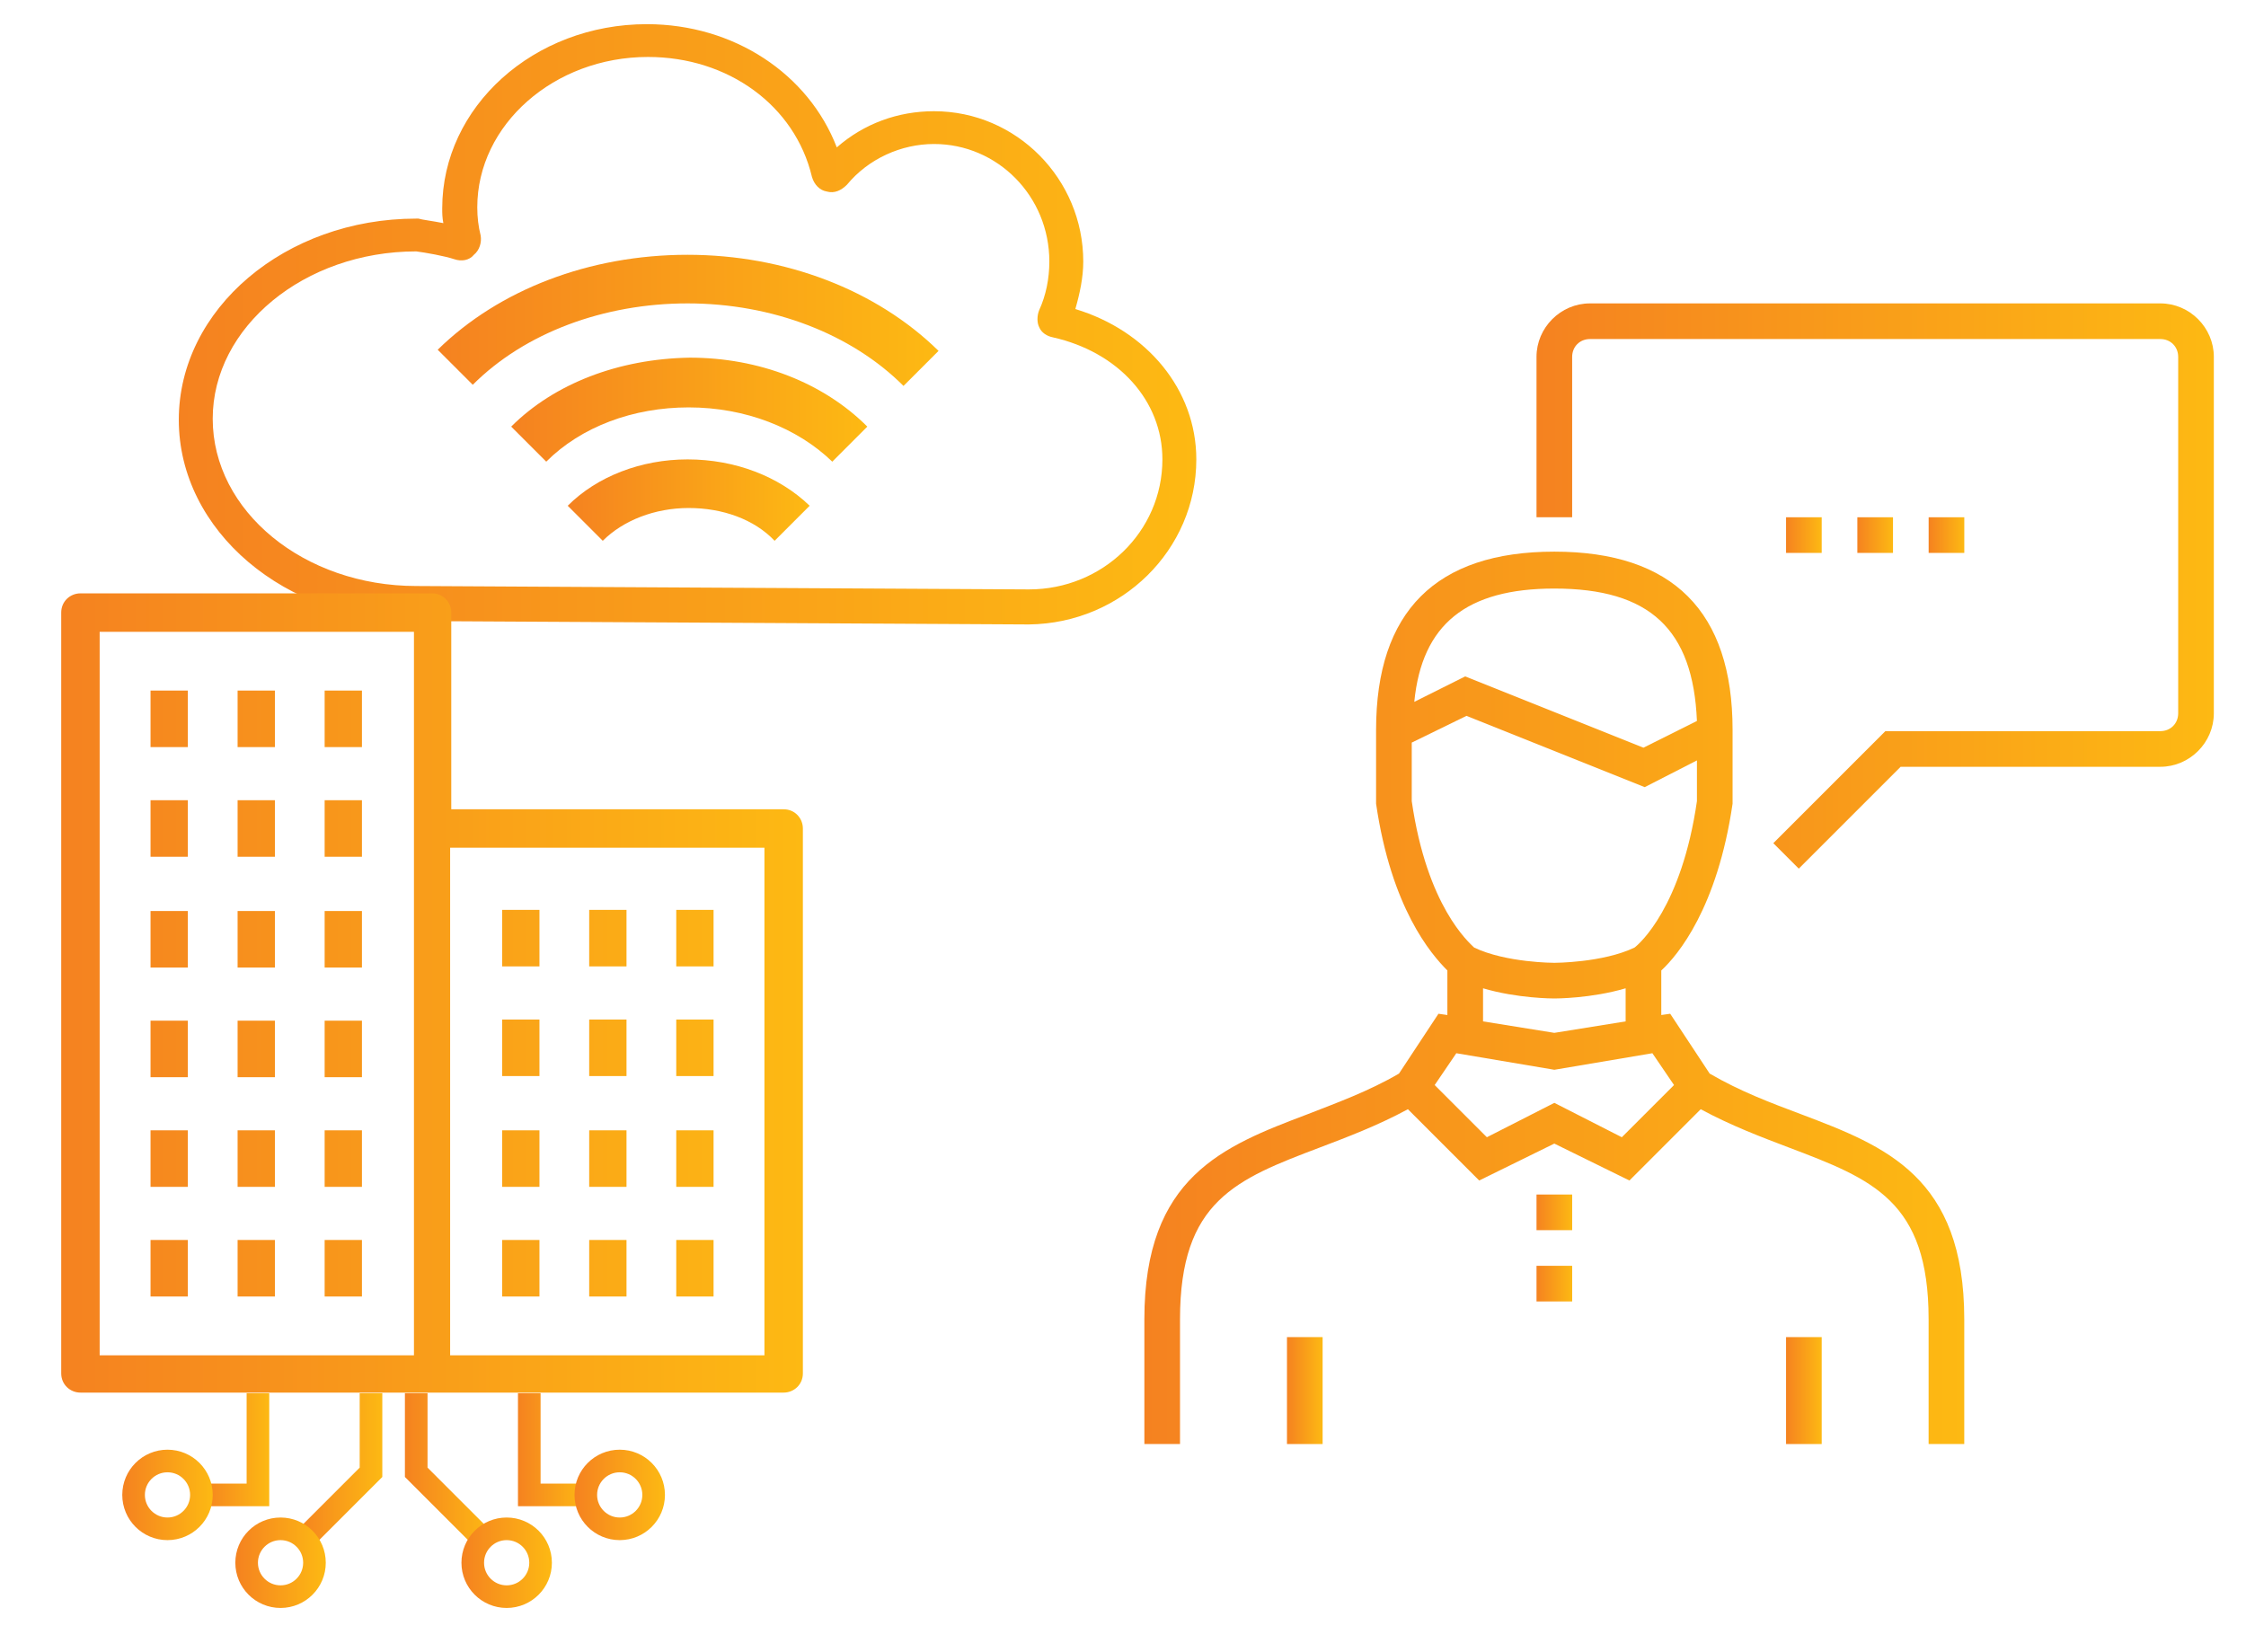<?xml version="1.0" encoding="utf-8"?>
<!-- Generator: Adobe Illustrator 22.0.1, SVG Export Plug-In . SVG Version: 6.00 Build 0)  -->
<svg version="1.1" id="Layer_1" xmlns="http://www.w3.org/2000/svg" xmlns:xlink="http://www.w3.org/1999/xlink" x="0px" y="0px"
	 viewBox="0 0 198.66 146.113" style="enable-background:new 0 0 198.66 146.113;" xml:space="preserve">
<style type="text/css">
	.st0{fill:url(#SVGID_1_);}
	.st1{fill:url(#SVGID_2_);}
	.st2{fill:url(#SVGID_3_);}
	.st3{fill:url(#SVGID_4_);}
	.st4{fill:url(#SVGID_5_);}
	.st5{fill:url(#SVGID_6_);}
	.st6{fill:url(#SVGID_7_);}
	.st7{fill:url(#SVGID_8_);}
	.st8{fill:url(#SVGID_9_);}
	.st9{fill:url(#SVGID_10_);}
	.st10{fill:url(#SVGID_11_);}
	.st11{fill:url(#SVGID_12_);}
	.st12{fill:url(#SVGID_13_);}
	.st13{fill:url(#SVGID_14_);}
	.st14{fill:none;stroke:url(#SVGID_15_);stroke-width:2;stroke-miterlimit:10;}
	.st15{fill:none;stroke:url(#SVGID_16_);stroke-width:2;stroke-miterlimit:10;}
	.st16{fill:none;stroke:url(#SVGID_17_);stroke-width:2;stroke-miterlimit:10;}
	.st17{fill:none;stroke:url(#SVGID_18_);stroke-width:2;stroke-miterlimit:10;}
	.st18{fill:none;stroke:url(#SVGID_19_);stroke-width:2;stroke-miterlimit:10;}
	.st19{fill:none;stroke:url(#SVGID_20_);stroke-width:2;stroke-miterlimit:10;}
	.st20{fill:none;stroke:url(#SVGID_21_);stroke-width:2;stroke-miterlimit:10;}
	.st21{fill:none;stroke:url(#SVGID_22_);stroke-width:2;stroke-miterlimit:10;}
</style>
<g>
	<linearGradient id="SVGID_1_" gradientUnits="userSpaceOnUse" x1="135.906" y1="51.838" x2="195.815" y2="51.838">
		<stop  offset="0" style="stop-color:#F58220"/>
		<stop  offset="1" style="stop-color:#FDB913"/>
	</linearGradient>
	<path class="st0" d="M191.085,26.838h-50.45c-2.59,0-4.73,2.14-4.73,4.73v14.189h3.153V31.568c0-0.901,0.676-1.577,1.577-1.577
		h50.45c0.901,0,1.577,0.676,1.577,1.577v31.531c0,0.901-0.676,1.577-1.577,1.577h-24.324l-9.91,9.91l2.252,2.252l9.009-9.009
		h22.973c2.59,0,4.73-2.14,4.73-4.73V31.568C195.815,28.978,193.675,26.838,191.085,26.838z"/>
	<linearGradient id="SVGID_2_" gradientUnits="userSpaceOnUse" x1="157.977" y1="47.333" x2="161.131" y2="47.333">
		<stop  offset="0" style="stop-color:#F58220"/>
		<stop  offset="1" style="stop-color:#FDB913"/>
	</linearGradient>
	<rect x="157.978" y="45.757" class="st1" width="3.153" height="3.153"/>
	<linearGradient id="SVGID_3_" gradientUnits="userSpaceOnUse" x1="164.284" y1="47.333" x2="167.437" y2="47.333">
		<stop  offset="0" style="stop-color:#F58220"/>
		<stop  offset="1" style="stop-color:#FDB913"/>
	</linearGradient>
	<rect x="164.284" y="45.757" class="st2" width="3.153" height="3.153"/>
	<linearGradient id="SVGID_4_" gradientUnits="userSpaceOnUse" x1="170.59" y1="47.333" x2="173.743" y2="47.333">
		<stop  offset="0" style="stop-color:#F58220"/>
		<stop  offset="1" style="stop-color:#FDB913"/>
	</linearGradient>
	<rect x="170.59" y="45.757" class="st3" width="3.153" height="3.153"/>
	<linearGradient id="SVGID_5_" gradientUnits="userSpaceOnUse" x1="101.221" y1="88.268" x2="173.743" y2="88.268">
		<stop  offset="0" style="stop-color:#F58220"/>
		<stop  offset="1" style="stop-color:#FDB913"/>
	</linearGradient>
	<path class="st4" d="M159.329,98.572c-2.703-1.014-5.405-2.027-8.108-3.604l-3.491-5.293l-0.788,0.113v-3.941
		c1.464-1.351,4.955-5.518,6.306-14.752v-6.531c0-10.473-5.293-15.766-15.766-15.766s-15.766,5.293-15.766,15.766v6.306v0.225
		c1.351,9.234,4.842,13.288,6.306,14.752v3.941l-0.788-0.113l-3.491,5.293c-2.703,1.577-5.518,2.59-8.108,3.604
		c-7.432,2.815-14.414,5.518-14.414,18.13v11.036h3.153v-11.036c0-10.473,4.955-12.387,12.387-15.203
		c2.365-0.901,5.068-1.914,7.77-3.378l6.306,6.306l6.644-3.266l6.644,3.266l6.306-6.306c2.703,1.464,5.405,2.477,7.77,3.378
		c7.432,2.815,12.387,4.73,12.387,15.203v11.036h3.153v-11.036C173.743,104.09,166.761,101.387,159.329,98.572z M137.482,52.063
		c8.446,0,12.275,3.604,12.612,11.712l-4.73,2.365l-15.766-6.306l-4.504,2.252C125.771,55.216,129.712,52.063,137.482,52.063z
		 M124.87,70.869v-5.18l4.842-2.365l15.766,6.306l4.617-2.365v3.604c-1.351,9.347-5.068,12.613-5.518,12.95
		c-2.815,1.351-7.095,1.351-7.095,1.351s-4.279,0-7.095-1.351C129.937,83.369,126.221,80.216,124.87,70.869z M131.176,87.423
		c3.041,0.901,6.194,0.901,6.306,0.901s3.266,0,6.306-0.901v2.928l-6.306,1.014l-6.306-1.014V87.423z M143.451,100.599l-5.968-3.041
		l-5.968,3.041l-4.617-4.617l1.914-2.815l8.671,1.464l8.671-1.464l1.914,2.815L143.451,100.599z"/>
	<linearGradient id="SVGID_6_" gradientUnits="userSpaceOnUse" x1="135.906" y1="113.549" x2="139.059" y2="113.549">
		<stop  offset="0" style="stop-color:#F58220"/>
		<stop  offset="1" style="stop-color:#FDB913"/>
	</linearGradient>
	<rect x="135.906" y="111.972" class="st5" width="3.153" height="3.153"/>
	<linearGradient id="SVGID_7_" gradientUnits="userSpaceOnUse" x1="135.906" y1="107.243" x2="139.059" y2="107.243">
		<stop  offset="0" style="stop-color:#F58220"/>
		<stop  offset="1" style="stop-color:#FDB913"/>
	</linearGradient>
	<rect x="135.906" y="105.666" class="st6" width="3.153" height="3.153"/>
	<linearGradient id="SVGID_8_" gradientUnits="userSpaceOnUse" x1="113.834" y1="123.008" x2="116.987" y2="123.008">
		<stop  offset="0" style="stop-color:#F58220"/>
		<stop  offset="1" style="stop-color:#FDB913"/>
	</linearGradient>
	<rect x="113.834" y="118.279" class="st7" width="3.153" height="9.459"/>
	<linearGradient id="SVGID_9_" gradientUnits="userSpaceOnUse" x1="157.977" y1="123.008" x2="161.131" y2="123.008">
		<stop  offset="0" style="stop-color:#F58220"/>
		<stop  offset="1" style="stop-color:#FDB913"/>
	</linearGradient>
	<rect x="157.978" y="118.279" class="st8" width="3.153" height="9.459"/>
</g>
<g>
	<linearGradient id="SVGID_10_" gradientUnits="userSpaceOnUse" x1="15.815" y1="28.688" x2="105.815" y2="28.688">
		<stop  offset="0" style="stop-color:#F58220"/>
		<stop  offset="1" style="stop-color:#FDB913"/>
	</linearGradient>
	<path class="st9" d="M95.115,27.338c0.4-1.4,0.7-2.8,0.7-4.2c0-7.3-5.9-13.3-13.2-13.3c-3.2,0-6.2,1.1-8.6,3.2
		c-2.5-6.5-9.1-10.9-16.8-10.9c-10,0-18.1,7.3-18.1,16.3c0,0.4,0,0.8,0.1,1.3c-1-0.2-1.9-0.3-2.2-0.4h-0.2c-11.6,0-21,8-21,17.8
		s9.4,17.8,21,17.8l54.2,0.3c8.2-0.1,14.8-6.6,14.8-14.6C105.815,34.438,101.415,29.238,95.115,27.338z M91.015,52.138l-54.2-0.3
		c-9.9,0-18-6.6-18-14.8c0-8.1,8.1-14.8,18-14.8c0.8,0.1,2.5,0.4,3.4,0.7c0.6,0.2,1.3,0.1,1.7-0.4c0.5-0.4,0.7-1.1,0.6-1.7
		c-0.2-0.8-0.3-1.6-0.3-2.5c0-7.3,6.8-13.3,15.1-13.3c7.1,0,13,4.3,14.5,10.6c0.2,0.7,0.7,1.2,1.3,1.3c0.7,0.2,1.3-0.1,1.8-0.6
		c1.9-2.3,4.8-3.6,7.7-3.6c5.6,0,10.2,4.6,10.2,10.4c0,1.5-0.3,3-0.9,4.3l0,0c-0.2,0.5-0.2,1.1,0,1.5c0.2,0.5,0.7,0.8,1.2,0.9
		c5.8,1.3,9.7,5.6,9.7,10.8C102.815,47.038,97.515,52.138,91.015,52.138z"/>
	<linearGradient id="SVGID_11_" gradientUnits="userSpaceOnUse" x1="38.715" y1="28.338" x2="83.015" y2="28.338">
		<stop  offset="0" style="stop-color:#F58220"/>
		<stop  offset="1" style="stop-color:#FDB913"/>
	</linearGradient>
	<path class="st10" d="M38.715,30.938l3.1,3.1c4.6-4.6,11.6-7.2,19-7.2c7.5,0,14.5,2.7,19.1,7.3l3.1-3.1c-5.5-5.4-13.6-8.5-22.2-8.5
		C52.115,22.538,44.115,25.638,38.715,30.938z"/>
	<linearGradient id="SVGID_12_" gradientUnits="userSpaceOnUse" x1="45.215" y1="36.238" x2="76.715" y2="36.238">
		<stop  offset="0" style="stop-color:#F58220"/>
		<stop  offset="1" style="stop-color:#FDB913"/>
	</linearGradient>
	<path class="st11" d="M45.215,37.738l3.1,3.1c3.1-3.1,7.7-4.8,12.6-4.8c5,0,9.6,1.8,12.7,4.8l3.1-3.1c-3.9-3.9-9.6-6.1-15.7-6.1
		C54.715,31.738,49.015,33.938,45.215,37.738z"/>
	<linearGradient id="SVGID_13_" gradientUnits="userSpaceOnUse" x1="50.215" y1="44.238" x2="71.615" y2="44.238">
		<stop  offset="0" style="stop-color:#F58220"/>
		<stop  offset="1" style="stop-color:#FDB913"/>
	</linearGradient>
	<path class="st12" d="M50.215,44.738l3.1,3.1c1.8-1.8,4.6-2.9,7.6-2.9s5.8,1,7.6,2.9l3.1-3.1c-2.7-2.6-6.6-4.1-10.8-4.1
		C56.715,40.638,52.815,42.138,50.215,44.738z"/>
</g>
<linearGradient id="SVGID_14_" gradientUnits="userSpaceOnUse" x1="5.415" y1="87.838" x2="71.015" y2="87.838">
	<stop  offset="0" style="stop-color:#F58220"/>
	<stop  offset="1" style="stop-color:#FDB913"/>
</linearGradient>
<path class="st13" d="M7.115,123.188h31.1h31.1c0.9,0,1.7-0.7,1.7-1.7v-48.2c0-0.9-0.7-1.7-1.7-1.7h-29.4v-17.4
	c0-0.9-0.7-1.7-1.7-1.7h-31.1c-0.9,0-1.7,0.7-1.7,1.7v67.3C5.415,122.488,6.215,123.188,7.115,123.188z M67.615,74.988v44.9h-27.8
	v-44.9H67.615z M8.815,55.888h27.8v64h-27.8V55.888z M13.315,61.088h3.3v5h-3.3V61.088z M21.015,61.088h3.3v5h-3.3V61.088z
	 M28.715,61.088h3.3v5h-3.3V61.088z M13.315,70.788h3.3v5h-3.3V70.788z M21.015,70.788h3.3v5h-3.3V70.788z M28.715,70.788h3.3v5
	h-3.3V70.788z M13.315,80.588h3.3v5h-3.3V80.588z M21.015,80.588h3.3v5h-3.3V80.588z M28.715,80.588h3.3v5h-3.3V80.588z
	 M13.315,90.288h3.3v5h-3.3V90.288z M21.015,90.288h3.3v5h-3.3V90.288z M28.715,90.288h3.3v5h-3.3V90.288z M13.315,99.988h3.3v5
	h-3.3V99.988z M21.015,99.988h3.3v5h-3.3V99.988z M28.715,99.988h3.3v5h-3.3V99.988z M13.315,109.688h3.3v5h-3.3V109.688z
	 M21.015,109.688h3.3v5h-3.3V109.688z M28.715,109.688h3.3v5h-3.3V109.688z M47.715,85.488h-3.3v-5h3.3V85.488z M55.415,85.488h-3.3
	v-5h3.3V85.488z M63.115,85.488h-3.3v-5h3.3V85.488z M47.715,95.188h-3.3v-5h3.3V95.188z M55.415,95.188h-3.3v-5h3.3V95.188z
	 M63.115,95.188h-3.3v-5h3.3V95.188z M47.715,104.988h-3.3v-5h3.3V104.988z M55.415,104.988h-3.3v-5h3.3V104.988z M63.115,104.988
	h-3.3v-5h3.3V104.988z M44.415,114.688v-5h3.3v5H44.415z M55.415,114.688h-3.3v-5h3.3V114.688z M63.115,114.688h-3.3v-5h3.3V114.688
	z"/>
<g>
	<g>
		<linearGradient id="SVGID_15_" gradientUnits="userSpaceOnUse" x1="45.815" y1="128.238" x2="51.815" y2="128.238">
			<stop  offset="0" style="stop-color:#F58220"/>
			<stop  offset="1" style="stop-color:#FDB913"/>
		</linearGradient>
		<polyline class="st14" points="46.815,123.238 46.815,132.238 51.815,132.238 		"/>
		<linearGradient id="SVGID_16_" gradientUnits="userSpaceOnUse" x1="50.815" y1="132.238" x2="58.815" y2="132.238">
			<stop  offset="0" style="stop-color:#F58220"/>
			<stop  offset="1" style="stop-color:#FDB913"/>
		</linearGradient>
		<circle class="st15" cx="54.815" cy="132.238" r="3"/>
	</g>
	<g>
		<linearGradient id="SVGID_17_" gradientUnits="userSpaceOnUse" x1="17.815" y1="128.238" x2="23.815" y2="128.238">
			<stop  offset="0" style="stop-color:#F58220"/>
			<stop  offset="1" style="stop-color:#FDB913"/>
		</linearGradient>
		<polyline class="st16" points="22.815,123.238 22.815,132.238 17.815,132.238 		"/>
		<linearGradient id="SVGID_18_" gradientUnits="userSpaceOnUse" x1="10.815" y1="132.238" x2="18.815" y2="132.238">
			<stop  offset="0" style="stop-color:#F58220"/>
			<stop  offset="1" style="stop-color:#FDB913"/>
		</linearGradient>
		<circle class="st17" cx="14.815" cy="132.238" r="3"/>
	</g>
	<g>
		<linearGradient id="SVGID_19_" gradientUnits="userSpaceOnUse" x1="35.815" y1="130.042" x2="43.422" y2="130.042">
			<stop  offset="0" style="stop-color:#F58220"/>
			<stop  offset="1" style="stop-color:#FDB913"/>
		</linearGradient>
		<polyline class="st18" points="36.815,123.238 36.815,130.238 42.715,136.138 		"/>
		<linearGradient id="SVGID_20_" gradientUnits="userSpaceOnUse" x1="40.815" y1="138.238" x2="48.815" y2="138.238">
			<stop  offset="0" style="stop-color:#F58220"/>
			<stop  offset="1" style="stop-color:#FDB913"/>
		</linearGradient>
		<circle class="st19" cx="44.815" cy="138.238" r="3"/>
	</g>
	<g>
		<linearGradient id="SVGID_21_" gradientUnits="userSpaceOnUse" x1="26.208" y1="130.042" x2="33.815" y2="130.042">
			<stop  offset="0" style="stop-color:#F58220"/>
			<stop  offset="1" style="stop-color:#FDB913"/>
		</linearGradient>
		<polyline class="st20" points="32.815,123.238 32.815,130.238 26.915,136.138 		"/>
		<linearGradient id="SVGID_22_" gradientUnits="userSpaceOnUse" x1="20.815" y1="138.238" x2="28.815" y2="138.238">
			<stop  offset="0" style="stop-color:#F58220"/>
			<stop  offset="1" style="stop-color:#FDB913"/>
		</linearGradient>
		<circle class="st21" cx="24.815" cy="138.238" r="3"/>
	</g>
</g>
</svg>
